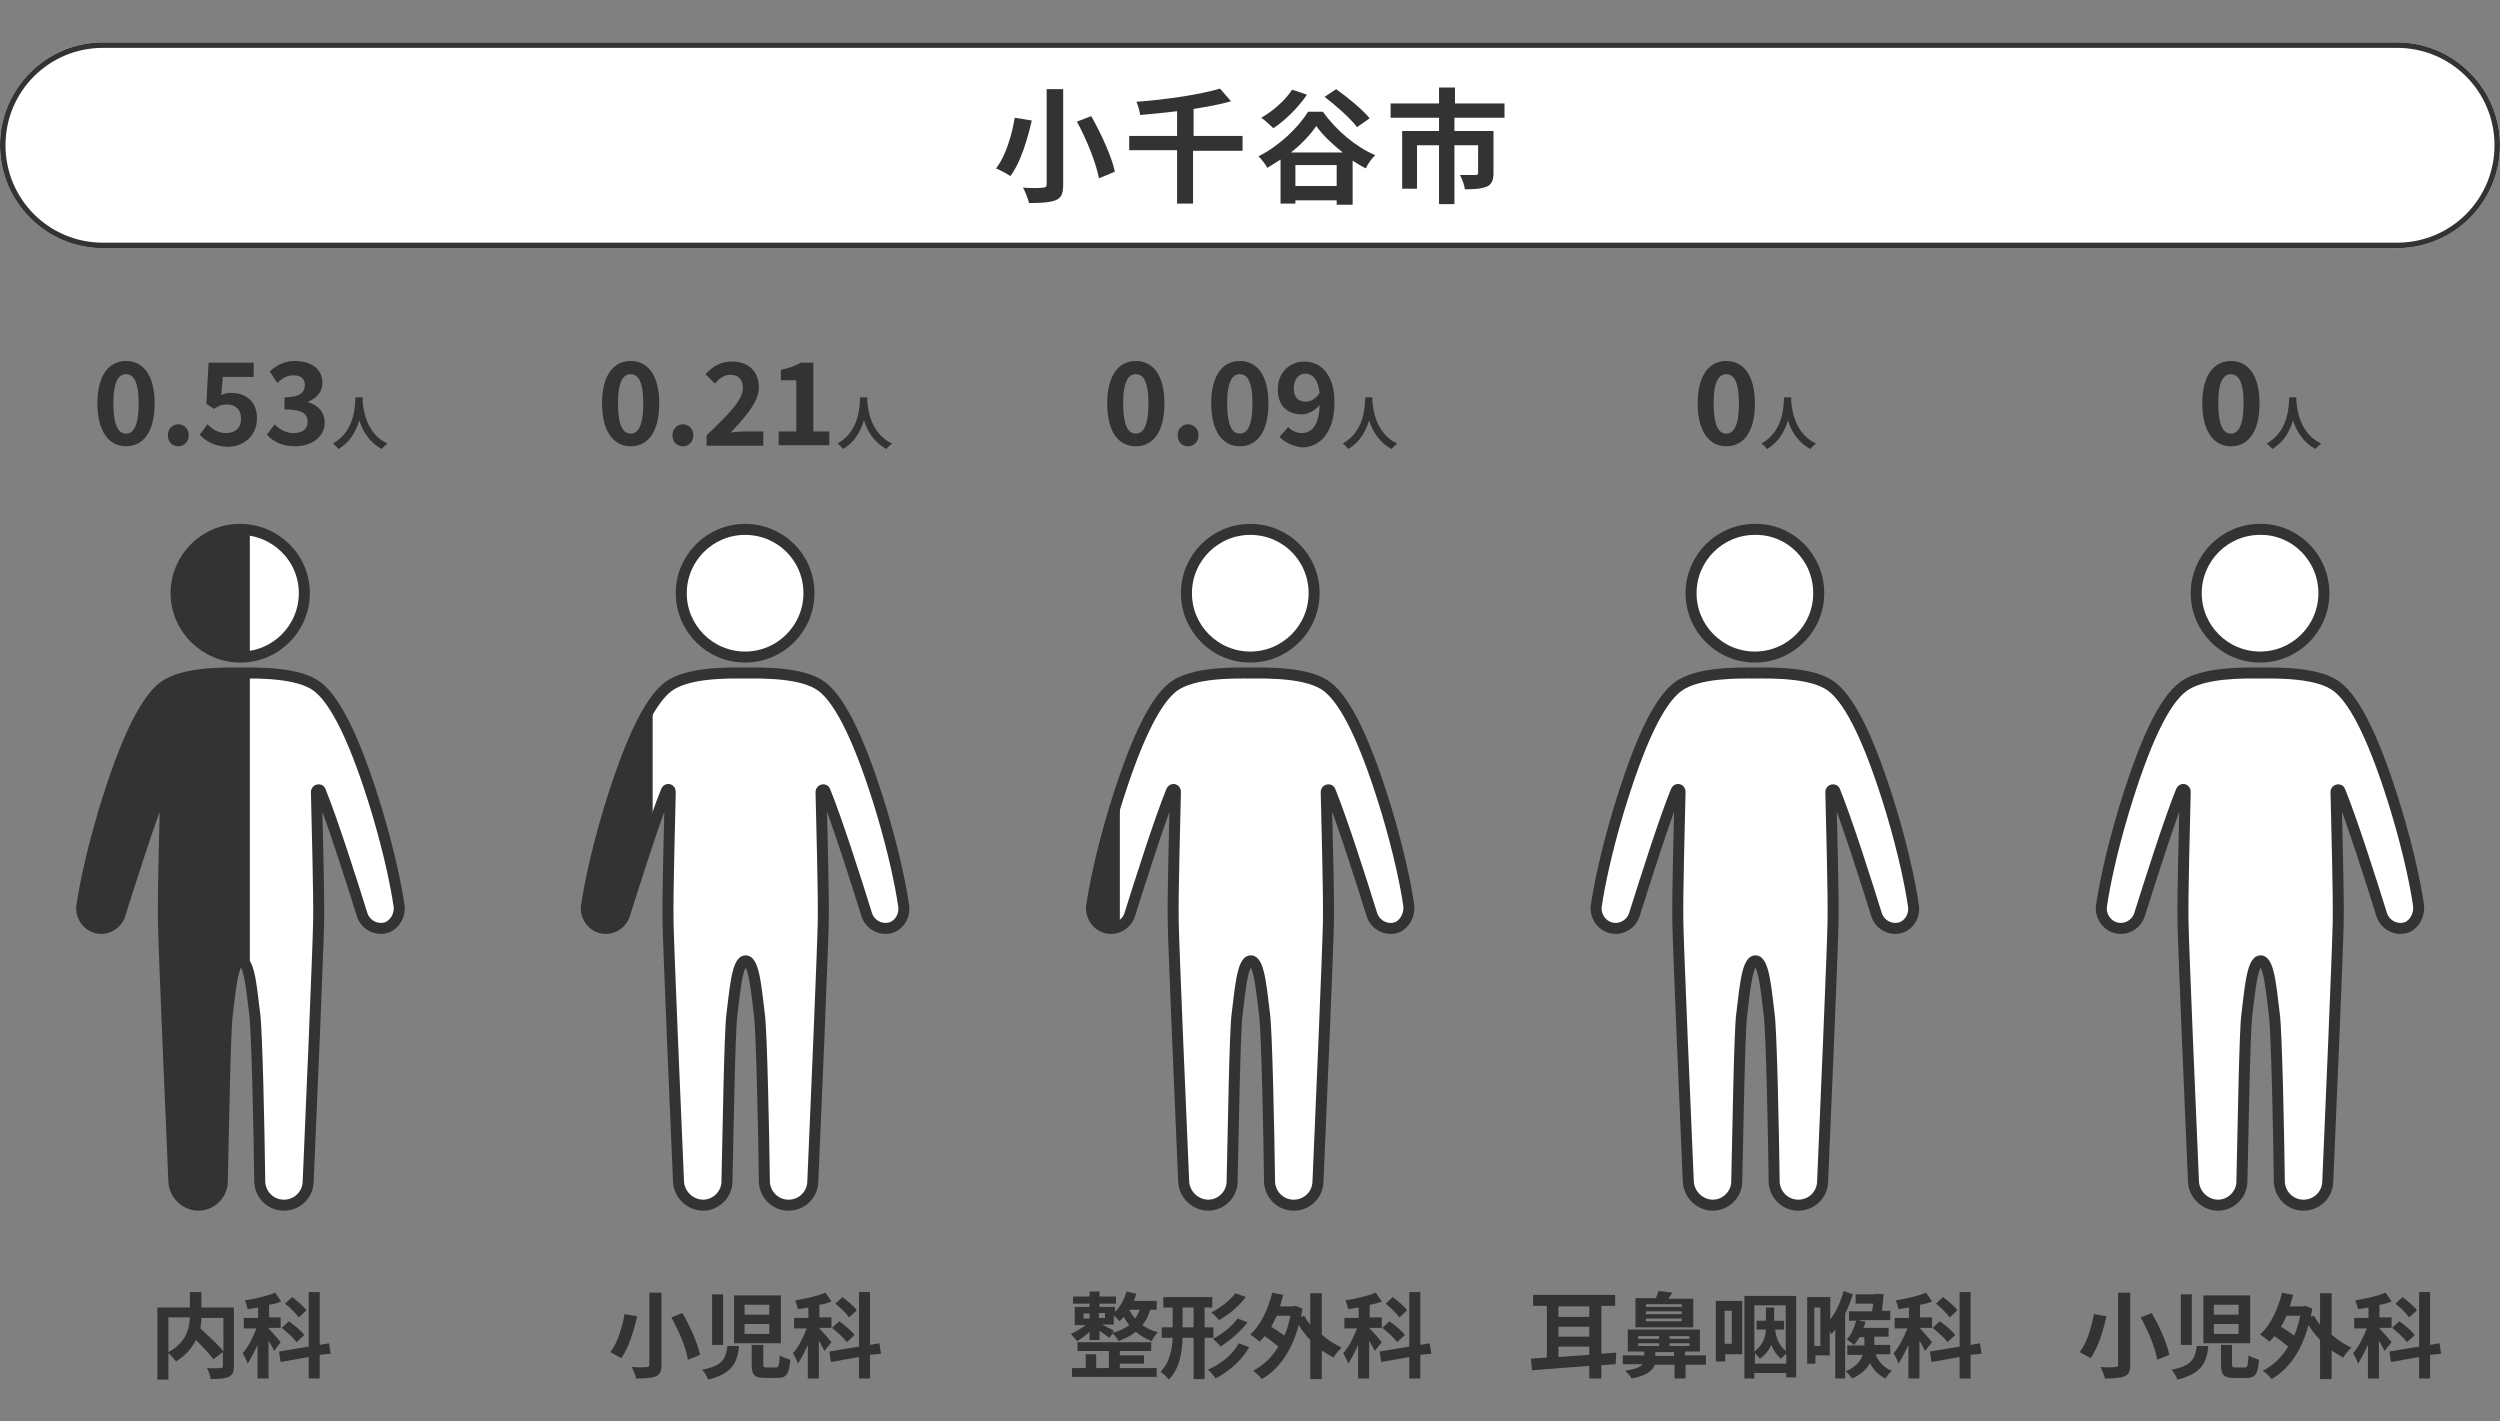 <?xml version="1.0" encoding="utf-8"?>
<!-- Generator: Adobe Illustrator 26.3.1, SVG Export Plug-In . SVG Version: 6.00 Build 0)  -->
<svg version="1.1" id="レイヤー_1" xmlns="http://www.w3.org/2000/svg" xmlns:xlink="http://www.w3.org/1999/xlink" x="0px"
	 y="0px" viewBox="0 0 454.3 258.3" style="enable-background:new 0 0 454.3 258.3;" xml:space="preserve">
<rect x="0" y="0" width="454.3" height="258.3" fill="#808080" stroke="none"/>
<style type="text/css">
	.st0{fill:#FFFFFF;}
	.st1{fill:#333333;}
	.st2{fill:none;stroke:#333333;stroke-width:2;}
	.st3{clip-path:url(#SVGID_00000052807556676102271840000001029059870673573304_);fill:#333333;}
	.st4{clip-path:url(#SVGID_00000111185371220425521680000003122324370269880496_);fill:#333333;}
	.st5{clip-path:url(#SVGID_00000178188161477541996790000010911177444461250699_);fill:#333333;}
</style>
<g>
	<path class="st0" d="M18.7,7.7h416.9c10.3,0,18.7,8.4,18.7,18.7v0c0,10.3-8.4,18.7-18.7,18.7H18.7C8.4,45.1,0,36.7,0,26.4v0
		C0,16.1,8.4,7.7,18.7,7.7z"/>
	<path class="st1" d="M435.6,8.7c9.8,0,17.7,7.9,17.7,17.7s-7.9,17.7-17.7,17.7H18.7C8.9,44.1,1,36.2,1,26.4S8.9,8.7,18.7,8.7H435.6
		 M435.6,7.7H18.7C8.4,7.7,0,16.1,0,26.4v0c0,10.3,8.4,18.7,18.7,18.7h416.9c10.3,0,18.7-8.4,18.7-18.7v0
		C454.3,16.1,445.9,7.7,435.6,7.7L435.6,7.7z"/>
</g>
<g>
	<path class="st0" d="M55.3,107.8c0,6.4-5.2,11.6-11.6,11.6S32,114.2,32,107.8c0-6.4,5.2-11.6,11.6-11.6S55.3,101.3,55.3,107.8z
		 M72.5,164.5c-0.5-3.4-1.7-9.4-4-17.1c-3.7-12.2-7.3-19.9-10.8-22.6c-3.5-2.7-11.1-2.5-14-2.5c-2.8,0-10.4-0.2-14,2.5
		c-3.5,2.7-7.1,10.4-10.8,22.6c-2.3,7.7-3.5,13.7-4,17.1c-0.3,1.7,0.7,3.4,2.3,4c1.9,0.7,4-0.4,4.6-2.3c1.8-5.7,5.4-17.1,7.6-22.5
		c0.2-0.4,0.7-0.3,0.7,0.2c-0.1,5-0.5,18.5-0.4,23.7c0.1,5.2,1.4,35.7,1.9,47.1c0.1,2.3,2,4.2,4.3,4.3c2.4,0.1,4.5-1.9,4.5-4.3
		c0.2-8.6,0.5-27.4,0.9-30.3c0.5-3.8,0.9-9.8,2.5-9.8c1.6,0,2,6,2.5,9.8c0.4,2.9,0.8,21.5,0.9,30.2c0,2.3,1.8,4.3,4.2,4.4
		c2.5,0.1,4.5-1.8,4.6-4.2c0.5-11.3,1.8-42,1.9-47.2c0.1-5.2-0.3-18.7-0.4-23.7c0-0.4,0.6-0.5,0.7-0.2c2.2,5.4,5.8,16.7,7.6,22.5
		c0.6,1.9,2.7,3,4.6,2.3C71.8,167.9,72.8,166.2,72.5,164.5z"/>
	<path class="st2" d="M55.3,107.8c0,6.4-5.2,11.6-11.6,11.6S32,114.2,32,107.8c0-6.4,5.2-11.6,11.6-11.6S55.3,101.3,55.3,107.8z
		 M72.5,164.5c-0.5-3.4-1.7-9.4-4-17.1c-3.7-12.2-7.3-19.9-10.8-22.6c-3.5-2.7-11.1-2.5-14-2.5c-2.8,0-10.4-0.2-14,2.5
		c-3.5,2.7-7.1,10.4-10.8,22.6c-2.3,7.7-3.5,13.7-4,17.1c-0.3,1.7,0.7,3.4,2.3,4c1.9,0.7,4-0.4,4.6-2.3c1.8-5.7,5.4-17.1,7.6-22.5
		c0.2-0.4,0.7-0.3,0.7,0.2c-0.1,5-0.5,18.5-0.4,23.7c0.1,5.2,1.4,35.7,1.9,47.1c0.1,2.3,2,4.2,4.3,4.3c2.4,0.1,4.5-1.9,4.5-4.3
		c0.2-8.6,0.5-27.4,0.9-30.3c0.5-3.8,0.9-9.8,2.5-9.8c1.6,0,2,6,2.5,9.8c0.4,2.9,0.8,21.5,0.9,30.2c0,2.3,1.8,4.3,4.2,4.4
		c2.5,0.1,4.5-1.8,4.6-4.2c0.5-11.3,1.8-42,1.9-47.2c0.1-5.2-0.3-18.7-0.4-23.7c0-0.4,0.6-0.5,0.7-0.2c2.2,5.4,5.8,16.7,7.6,22.5
		c0.6,1.9,2.7,3,4.6,2.3C71.8,167.9,72.8,166.2,72.5,164.5z"/>
</g>
<g>
	<defs>
		<rect id="SVGID_1_" x="14.8" y="96.1" width="30.6" height="122.9"/>
	</defs>
	<clipPath id="SVGID_00000005983911658691481730000016176746855587321508_">
		<use xlink:href="#SVGID_1_"  style="overflow:visible;"/>
	</clipPath>
	<path style="clip-path:url(#SVGID_00000005983911658691481730000016176746855587321508_);fill:#333333;" d="M55.3,107.8
		c0,6.4-5.2,11.6-11.6,11.6S32,114.2,32,107.8c0-6.4,5.2-11.6,11.6-11.6S55.3,101.3,55.3,107.8z M72.5,164.5
		c-0.5-3.4-1.7-9.4-4-17.1c-3.7-12.2-7.3-19.9-10.8-22.6c-3.5-2.7-11.1-2.5-14-2.5c-2.8,0-10.4-0.2-14,2.5
		c-3.5,2.7-7.1,10.4-10.8,22.6c-2.3,7.7-3.5,13.7-4,17.1c-0.3,1.7,0.7,3.4,2.3,4c1.9,0.7,4-0.4,4.6-2.3c1.8-5.7,5.4-17.1,7.6-22.5
		c0.2-0.4,0.7-0.3,0.7,0.2c-0.1,5-0.5,18.5-0.4,23.7c0.1,5.2,1.4,35.7,1.9,47.1c0.1,2.3,2,4.2,4.3,4.3c2.4,0.1,4.5-1.9,4.5-4.3
		c0.2-8.6,0.5-27.4,0.9-30.3c0.5-3.8,0.9-9.8,2.5-9.8c1.6,0,2,6,2.5,9.8c0.4,2.9,0.8,21.5,0.9,30.2c0,2.3,1.8,4.3,4.2,4.4
		c2.5,0.1,4.5-1.8,4.6-4.2c0.5-11.3,1.8-42,1.9-47.2c0.1-5.2-0.3-18.7-0.4-23.7c0-0.4,0.6-0.5,0.7-0.2c2.2,5.4,5.8,16.7,7.6,22.5
		c0.6,1.9,2.7,3,4.6,2.3C71.8,167.9,72.8,166.2,72.5,164.5z"/>
</g>
<g>
	<path class="st0" d="M147,107.8c0,6.4-5.2,11.6-11.6,11.6s-11.6-5.2-11.6-11.6c0-6.4,5.2-11.6,11.6-11.6S147,101.3,147,107.8z
		 M164.2,164.5c-0.5-3.4-1.7-9.4-4-17.1c-3.7-12.2-7.3-19.9-10.8-22.6c-3.5-2.7-11.1-2.5-14-2.5s-10.4-0.2-14,2.5
		c-3.5,2.7-7.1,10.4-10.8,22.6c-2.3,7.7-3.5,13.7-4,17.1c-0.3,1.7,0.7,3.4,2.3,4c1.9,0.7,4-0.4,4.6-2.3c1.8-5.7,5.4-17.1,7.6-22.5
		c0.2-0.4,0.7-0.3,0.7,0.2c-0.1,5-0.5,18.5-0.4,23.7c0.1,5.2,1.4,35.7,1.9,47.1c0.1,2.3,2,4.2,4.3,4.3c2.4,0.1,4.5-1.9,4.5-4.3
		c0.2-8.6,0.5-27.4,0.9-30.3c0.5-3.8,0.9-9.8,2.5-9.8s2,6,2.5,9.8c0.4,2.9,0.8,21.5,0.9,30.2c0,2.3,1.8,4.3,4.2,4.4
		c2.5,0.1,4.5-1.8,4.6-4.2c0.5-11.3,1.8-42,1.9-47.2c0.1-5.2-0.3-18.7-0.4-23.7c0-0.4,0.6-0.5,0.7-0.2c2.2,5.4,5.8,16.7,7.6,22.5
		c0.6,1.9,2.7,3,4.6,2.3C163.6,167.9,164.5,166.2,164.2,164.5z"/>
	<path class="st2" d="M147,107.8c0,6.4-5.2,11.6-11.6,11.6s-11.6-5.2-11.6-11.6c0-6.4,5.2-11.6,11.6-11.6S147,101.3,147,107.8z
		 M164.2,164.5c-0.5-3.4-1.7-9.4-4-17.1c-3.7-12.2-7.3-19.9-10.8-22.6c-3.5-2.7-11.1-2.5-14-2.5s-10.4-0.2-14,2.5
		c-3.5,2.7-7.1,10.4-10.8,22.6c-2.3,7.7-3.5,13.7-4,17.1c-0.3,1.7,0.7,3.4,2.3,4c1.9,0.7,4-0.4,4.6-2.3c1.8-5.7,5.4-17.1,7.6-22.5
		c0.2-0.4,0.7-0.3,0.7,0.2c-0.1,5-0.5,18.5-0.4,23.7c0.1,5.2,1.4,35.7,1.9,47.1c0.1,2.3,2,4.2,4.3,4.3c2.4,0.1,4.5-1.9,4.5-4.3
		c0.2-8.6,0.5-27.4,0.9-30.3c0.5-3.8,0.9-9.8,2.5-9.8s2,6,2.5,9.8c0.4,2.9,0.8,21.5,0.9,30.2c0,2.3,1.8,4.3,4.2,4.4
		c2.5,0.1,4.5-1.8,4.6-4.2c0.5-11.3,1.8-42,1.9-47.2c0.1-5.2-0.3-18.7-0.4-23.7c0-0.4,0.6-0.5,0.7-0.2c2.2,5.4,5.8,16.7,7.6,22.5
		c0.6,1.9,2.7,3,4.6,2.3C163.6,167.9,164.5,166.2,164.2,164.5z"/>
</g>
<g>
	<defs>
		<rect id="SVGID_00000008139876326451203090000004921626974742783145_" x="106.5" y="96.1" width="12.1" height="122.9"/>
	</defs>
	<clipPath id="SVGID_00000005261658246393846400000001734128599260595892_">
		<use xlink:href="#SVGID_00000008139876326451203090000004921626974742783145_"  style="overflow:visible;"/>
	</clipPath>
	<path style="clip-path:url(#SVGID_00000005261658246393846400000001734128599260595892_);fill:#333333;" d="M147,107.8
		c0,6.4-5.2,11.6-11.6,11.6s-11.6-5.2-11.6-11.6c0-6.4,5.2-11.6,11.6-11.6S147,101.3,147,107.8z M164.2,164.5
		c-0.5-3.4-1.7-9.4-4-17.1c-3.7-12.2-7.3-19.9-10.8-22.6c-3.5-2.7-11.1-2.5-14-2.5s-10.4-0.2-14,2.5c-3.5,2.7-7.1,10.4-10.8,22.6
		c-2.3,7.7-3.5,13.7-4,17.1c-0.3,1.7,0.7,3.4,2.3,4c1.9,0.7,4-0.4,4.6-2.3c1.8-5.7,5.4-17.1,7.6-22.5c0.2-0.4,0.7-0.3,0.7,0.2
		c-0.1,5-0.5,18.5-0.4,23.7c0.1,5.2,1.4,35.7,1.9,47.1c0.1,2.3,2,4.2,4.3,4.3c2.4,0.1,4.5-1.9,4.5-4.3c0.2-8.6,0.5-27.4,0.9-30.3
		c0.5-3.8,0.9-9.8,2.5-9.8s2,6,2.5,9.8c0.4,2.9,0.8,21.5,0.9,30.2c0,2.3,1.8,4.3,4.2,4.4c2.5,0.1,4.5-1.8,4.6-4.2
		c0.5-11.3,1.8-42,1.9-47.2c0.1-5.2-0.3-18.7-0.4-23.7c0-0.4,0.6-0.5,0.7-0.2c2.2,5.4,5.8,16.7,7.6,22.5c0.6,1.9,2.7,3,4.6,2.3
		C163.6,167.9,164.5,166.2,164.2,164.5z"/>
</g>
<g>
	<path class="st0" d="M238.8,107.8c0,6.4-5.2,11.6-11.6,11.6s-11.6-5.2-11.6-11.6c0-6.4,5.2-11.6,11.6-11.6S238.8,101.3,238.8,107.8
		z M256,164.5c-0.5-3.4-1.7-9.4-4-17.1c-3.7-12.2-7.3-19.9-10.8-22.6c-3.5-2.7-11.1-2.5-14-2.5s-10.4-0.2-14,2.5
		c-3.5,2.7-7.1,10.4-10.8,22.6c-2.3,7.7-3.5,13.7-4,17.1c-0.3,1.7,0.7,3.4,2.3,4c1.9,0.7,4-0.4,4.6-2.3c1.8-5.7,5.4-17.1,7.6-22.5
		c0.2-0.4,0.7-0.3,0.7,0.2c-0.1,5-0.5,18.5-0.4,23.7c0.1,5.2,1.4,35.7,1.9,47.1c0.1,2.3,2,4.2,4.3,4.3c2.4,0.1,4.5-1.9,4.5-4.3
		c0.2-8.6,0.5-27.4,0.9-30.3c0.5-3.8,0.9-9.8,2.5-9.8s2,6,2.5,9.8c0.4,2.9,0.8,21.5,0.9,30.2c0,2.3,1.8,4.3,4.2,4.4
		c2.5,0.1,4.5-1.8,4.6-4.2c0.5-11.3,1.8-42,1.9-47.2c0.1-5.2-0.3-18.7-0.4-23.7c0-0.4,0.6-0.5,0.7-0.2c2.2,5.4,5.8,16.7,7.6,22.5
		c0.6,1.9,2.7,3,4.6,2.3C255.3,167.9,256.2,166.2,256,164.5z"/>
	<path class="st2" d="M238.8,107.8c0,6.4-5.2,11.6-11.6,11.6s-11.6-5.2-11.6-11.6c0-6.4,5.2-11.6,11.6-11.6S238.8,101.3,238.8,107.8
		z M256,164.5c-0.5-3.4-1.7-9.4-4-17.1c-3.7-12.2-7.3-19.9-10.8-22.6c-3.5-2.7-11.1-2.5-14-2.5s-10.4-0.2-14,2.5
		c-3.5,2.7-7.1,10.4-10.8,22.6c-2.3,7.7-3.5,13.7-4,17.1c-0.3,1.7,0.7,3.4,2.3,4c1.9,0.7,4-0.4,4.6-2.3c1.8-5.7,5.4-17.1,7.6-22.5
		c0.2-0.4,0.7-0.3,0.7,0.2c-0.1,5-0.5,18.5-0.4,23.7c0.1,5.2,1.4,35.7,1.9,47.1c0.1,2.3,2,4.2,4.3,4.3c2.4,0.1,4.5-1.9,4.5-4.3
		c0.2-8.6,0.5-27.4,0.9-30.3c0.5-3.8,0.9-9.8,2.5-9.8s2,6,2.5,9.8c0.4,2.9,0.8,21.5,0.9,30.2c0,2.3,1.8,4.3,4.2,4.4
		c2.5,0.1,4.5-1.8,4.6-4.2c0.5-11.3,1.8-42,1.9-47.2c0.1-5.2-0.3-18.7-0.4-23.7c0-0.4,0.6-0.5,0.7-0.2c2.2,5.4,5.8,16.7,7.6,22.5
		c0.6,1.9,2.7,3,4.6,2.3C255.3,167.9,256.2,166.2,256,164.5z"/>
</g>
<g>
	<defs>
		<rect id="SVGID_00000016074328283029226140000018236249813018022281_" x="198.3" y="96.1" width="5.2" height="122.9"/>
	</defs>
	<clipPath id="SVGID_00000047050783220498797920000015482225233542931585_">
		<use xlink:href="#SVGID_00000016074328283029226140000018236249813018022281_"  style="overflow:visible;"/>
	</clipPath>
	<path style="clip-path:url(#SVGID_00000047050783220498797920000015482225233542931585_);fill:#333333;" d="M238.8,107.8
		c0,6.4-5.2,11.6-11.6,11.6s-11.6-5.2-11.6-11.6c0-6.4,5.2-11.6,11.6-11.6S238.8,101.3,238.8,107.8z M256,164.5
		c-0.5-3.4-1.7-9.4-4-17.1c-3.7-12.2-7.3-19.9-10.8-22.6c-3.5-2.7-11.1-2.5-14-2.5s-10.4-0.2-14,2.5c-3.5,2.7-7.1,10.4-10.8,22.6
		c-2.3,7.7-3.5,13.7-4,17.1c-0.3,1.7,0.7,3.4,2.3,4c1.9,0.7,4-0.4,4.6-2.3c1.8-5.7,5.4-17.1,7.6-22.5c0.2-0.4,0.7-0.3,0.7,0.2
		c-0.1,5-0.5,18.5-0.4,23.7c0.1,5.2,1.4,35.7,1.9,47.1c0.1,2.3,2,4.2,4.3,4.3c2.4,0.1,4.5-1.9,4.5-4.3c0.2-8.6,0.5-27.4,0.9-30.3
		c0.5-3.8,0.9-9.8,2.5-9.8s2,6,2.5,9.8c0.4,2.9,0.8,21.5,0.9,30.2c0,2.3,1.8,4.3,4.2,4.4c2.5,0.1,4.5-1.8,4.6-4.2
		c0.5-11.3,1.8-42,1.9-47.2c0.1-5.2-0.3-18.7-0.4-23.7c0-0.4,0.6-0.5,0.7-0.2c2.2,5.4,5.8,16.7,7.6,22.5c0.6,1.9,2.7,3,4.6,2.3
		C255.3,167.9,256.2,166.2,256,164.5z"/>
</g>
<g>
	<path class="st0" d="M330.5,107.8c0,6.4-5.2,11.6-11.6,11.6c-6.4,0-11.6-5.2-11.6-11.6c0-6.4,5.2-11.6,11.6-11.6
		C325.3,96.1,330.5,101.3,330.5,107.8z M347.7,164.5c-0.5-3.4-1.7-9.4-4-17.1c-3.7-12.2-7.3-19.9-10.8-22.6s-11.1-2.5-14-2.5
		c-2.8,0-10.4-0.2-14,2.5s-7.1,10.4-10.8,22.6c-2.3,7.7-3.5,13.7-4,17.1c-0.3,1.7,0.7,3.4,2.3,4c1.9,0.7,4-0.4,4.6-2.3
		c1.8-5.7,5.4-17.1,7.6-22.5c0.2-0.4,0.7-0.3,0.7,0.2c-0.1,5-0.5,18.5-0.4,23.7c0.1,5.2,1.4,35.7,1.9,47.1c0.1,2.3,2,4.2,4.3,4.3
		c2.4,0.1,4.5-1.9,4.5-4.3c0.2-8.6,0.5-27.4,0.9-30.3c0.5-3.8,0.9-9.8,2.5-9.8c1.6,0,2,6,2.5,9.8c0.4,2.9,0.8,21.5,0.9,30.2
		c0,2.3,1.8,4.3,4.2,4.4c2.5,0.1,4.5-1.8,4.6-4.2c0.5-11.3,1.8-42,1.9-47.2c0.1-5.2-0.3-18.7-0.4-23.7c0-0.4,0.6-0.5,0.7-0.2
		c2.2,5.4,5.8,16.7,7.6,22.5c0.6,1.9,2.7,3,4.6,2.3C347.1,167.9,348,166.2,347.7,164.5z"/>
	<path class="st2" d="M330.5,107.8c0,6.4-5.2,11.6-11.6,11.6c-6.4,0-11.6-5.2-11.6-11.6c0-6.4,5.2-11.6,11.6-11.6
		C325.3,96.1,330.5,101.3,330.5,107.8z M347.7,164.5c-0.5-3.4-1.7-9.4-4-17.1c-3.7-12.2-7.3-19.9-10.8-22.6s-11.1-2.5-14-2.5
		c-2.8,0-10.4-0.2-14,2.5s-7.1,10.4-10.8,22.6c-2.3,7.7-3.5,13.7-4,17.1c-0.3,1.7,0.7,3.4,2.3,4c1.9,0.7,4-0.4,4.6-2.3
		c1.8-5.7,5.4-17.1,7.6-22.5c0.2-0.4,0.7-0.3,0.7,0.2c-0.1,5-0.5,18.5-0.4,23.7c0.1,5.2,1.4,35.7,1.9,47.1c0.1,2.3,2,4.2,4.3,4.3
		c2.4,0.1,4.5-1.9,4.5-4.3c0.2-8.6,0.5-27.4,0.9-30.3c0.5-3.8,0.9-9.8,2.5-9.8c1.6,0,2,6,2.5,9.8c0.4,2.9,0.8,21.5,0.9,30.2
		c0,2.3,1.8,4.3,4.2,4.4c2.5,0.1,4.5-1.8,4.6-4.2c0.5-11.3,1.8-42,1.9-47.2c0.1-5.2-0.3-18.7-0.4-23.7c0-0.4,0.6-0.5,0.7-0.2
		c2.2,5.4,5.8,16.7,7.6,22.5c0.6,1.9,2.7,3,4.6,2.3C347.1,167.9,348,166.2,347.7,164.5z"/>
</g>
<g>
	<path class="st0" d="M422.3,107.8c0,6.4-5.2,11.6-11.6,11.6c-6.4,0-11.6-5.2-11.6-11.6c0-6.4,5.2-11.6,11.6-11.6
		C417,96.1,422.3,101.3,422.3,107.8z M439.5,164.5c-0.5-3.4-1.7-9.4-4-17.1c-3.7-12.2-7.3-19.9-10.8-22.6s-11.1-2.5-14-2.5
		c-2.8,0-10.4-0.2-14,2.5s-7.1,10.4-10.8,22.6c-2.3,7.7-3.5,13.7-4,17.1c-0.3,1.7,0.7,3.4,2.3,4c1.9,0.7,4-0.4,4.6-2.3
		c1.8-5.7,5.4-17.1,7.6-22.5c0.2-0.4,0.7-0.3,0.7,0.2c-0.1,5-0.5,18.5-0.4,23.7c0.1,5.2,1.4,35.7,1.9,47.1c0.1,2.3,2,4.2,4.3,4.3
		c2.4,0.1,4.5-1.9,4.5-4.3c0.2-8.6,0.5-27.4,0.9-30.3c0.5-3.8,0.9-9.8,2.5-9.8c1.6,0,2,6,2.5,9.8c0.4,2.9,0.8,21.5,0.9,30.2
		c0,2.3,1.8,4.3,4.2,4.4c2.5,0.1,4.5-1.8,4.6-4.2c0.5-11.3,1.8-42,1.9-47.2c0.1-5.2-0.3-18.7-0.4-23.7c0-0.4,0.6-0.5,0.7-0.2
		c2.2,5.4,5.8,16.7,7.6,22.5c0.6,1.9,2.7,3,4.6,2.3C438.8,167.9,439.7,166.2,439.5,164.5z"/>
	<path class="st2" d="M422.3,107.8c0,6.4-5.2,11.6-11.6,11.6c-6.4,0-11.6-5.2-11.6-11.6c0-6.4,5.2-11.6,11.6-11.6
		C417,96.1,422.3,101.3,422.3,107.8z M439.5,164.5c-0.5-3.4-1.7-9.4-4-17.1c-3.7-12.2-7.3-19.9-10.8-22.6s-11.1-2.5-14-2.5
		c-2.8,0-10.4-0.2-14,2.5s-7.1,10.4-10.8,22.6c-2.3,7.7-3.5,13.7-4,17.1c-0.3,1.7,0.7,3.4,2.3,4c1.9,0.7,4-0.4,4.6-2.3
		c1.8-5.7,5.4-17.1,7.6-22.5c0.2-0.4,0.7-0.3,0.7,0.2c-0.1,5-0.5,18.5-0.4,23.7c0.1,5.2,1.4,35.7,1.9,47.1c0.1,2.3,2,4.2,4.3,4.3
		c2.4,0.1,4.5-1.9,4.5-4.3c0.2-8.6,0.5-27.4,0.9-30.3c0.5-3.8,0.9-9.8,2.5-9.8c1.6,0,2,6,2.5,9.8c0.4,2.9,0.8,21.5,0.9,30.2
		c0,2.3,1.8,4.3,4.2,4.4c2.5,0.1,4.5-1.8,4.6-4.2c0.5-11.3,1.8-42,1.9-47.2c0.1-5.2-0.3-18.7-0.4-23.7c0-0.4,0.6-0.5,0.7-0.2
		c2.2,5.4,5.8,16.7,7.6,22.5c0.6,1.9,2.7,3,4.6,2.3C438.8,167.9,439.7,166.2,439.5,164.5z"/>
</g>
<g>
	<g>
		<path class="st1" d="M187.5,21.9c-0.8,3.4-2,7.6-3.9,10.1c-0.7-0.5-1.9-1.1-2.6-1.4c1.8-2.3,2.9-6.2,3.4-9.2L187.5,21.9z
			 M193.2,16.2v17.4c0,1.7-0.4,2.4-1.4,2.8c-1.1,0.4-2.6,0.5-4.8,0.5c-0.2-0.8-0.7-2.1-1.1-2.8c1.5,0.1,3.1,0.1,3.6,0
			c0.5,0,0.7-0.2,0.7-0.6V16.2H193.2z M198.3,21.1c1.8,3.2,3.7,7.3,4.3,10.1l-2.9,1.2c-0.5-2.7-2.2-7-4-10.3L198.3,21.1z"/>
		<path class="st1" d="M225.7,27.4h-8.9V37h-2.9v-9.7h-8.7v-2.6h8.7v-4.5c-2.3,0.3-4.6,0.5-6.7,0.7c-0.1-0.7-0.4-1.8-0.7-2.4
			c5.4-0.4,11.5-1.3,15.2-2.4l2,2.3c-2,0.6-4.4,1-6.8,1.4v4.9h8.9V27.4z"/>
		<path class="st1" d="M240.4,20.3c2.4,3.4,6,6.4,9.5,7.9c-0.7,0.7-1.3,1.5-1.7,2.4c-0.8-0.4-1.6-0.9-2.4-1.4v8h-2.9v-0.8h-7.5V37
			h-2.7v-8c-0.8,0.5-1.6,1-2.4,1.5c-0.3-0.6-1.1-1.6-1.6-2.1c3.8-1.9,7.3-5.3,9-8.1H240.4z M237.5,17.2c-1.6,2.4-4,4.7-6.1,6.1
			c-0.5-0.5-1.6-1.5-2.2-1.9c2.1-1.2,4.4-3.2,5.6-5.1L237.5,17.2z M244,27.7c-1.9-1.5-3.7-3.2-4.8-4.8c-1.1,1.6-2.7,3.3-4.6,4.8H244
			z M242.9,33.9V30h-7.5v3.8H242.9z M246.6,23.1c-1.2-1.6-3.8-3.9-5.9-5.5l2.1-1.4c2.1,1.5,4.8,3.7,6.1,5.3L246.6,23.1z"/>
		<path class="st1" d="M264.3,21.4v2.4h7.1v7.6c0,1.3-0.3,2.1-1.2,2.5c-1,0.4-2.2,0.5-4,0.5c-0.1-0.8-0.5-1.9-0.9-2.6
			c1.1,0,2.5,0,2.8,0c0.4,0,0.5-0.1,0.5-0.4v-5h-4.3v10.7h-2.8V26.4h-4v7.9h-2.7V23.8h6.7v-2.4h-8.8v-2.6h8.8v-2.9h2.9v2.9h9v2.6
			H264.3z"/>
	</g>
</g>
<g>
	<g>
		<path class="st1" d="M42.5,248.2c0,1.1-0.2,1.6-0.9,2c-0.7,0.3-1.8,0.4-3.3,0.4c-0.1-0.6-0.4-1.5-0.7-2c1,0.1,2.1,0,2.5,0
			c0.3,0,0.4-0.1,0.4-0.4v-2.5l-1.7,1.3c-0.7-0.9-2-2.3-3.2-3.5c-0.7,1.4-1.8,2.8-3.6,3.9c-0.3-0.4-0.9-1.1-1.4-1.5v4.8h-2v-13.1
			h5.9v-2.8h2.1v2.8h5.9V248.2z M30.6,245.7c3.2-1.7,3.8-4.2,3.9-6.3h-3.9V245.7z M36.6,239.5c0,0.6-0.1,1.3-0.2,1.9
			c1.4,1.3,3.3,3,4.2,4.2v-6.1H36.6z"/>
		<path class="st1" d="M49.8,245.5c-0.2-0.5-0.6-1.2-1-1.9v6.9h-2v-6.1c-0.6,1.3-1.2,2.5-1.8,3.4c-0.2-0.6-0.6-1.4-0.9-1.9
			c1-1.1,1.9-2.9,2.5-4.5h-2.3v-1.9h2.6v-1.9c-0.7,0.1-1.3,0.2-1.9,0.3c-0.1-0.5-0.3-1.1-0.5-1.6c1.9-0.3,4.1-0.8,5.5-1.4l1.1,1.6
			c-0.7,0.3-1.4,0.5-2.2,0.6v2.3H51v1.9h-2.2v0.1c0.5,0.5,1.9,2.1,2.2,2.5L49.8,245.5z M58.1,246.2v4.3h-2v-3.9l-5.1,0.9l-0.3-1.9
			l5.4-0.9v-9.9h2v9.6l1.7-0.3l0.3,1.9L58.1,246.2z M53.9,243.9c-0.5-0.7-1.7-1.8-2.7-2.6l1.3-1.2c1,0.7,2.2,1.7,2.8,2.5L53.9,243.9
			z M54.3,239.4c-0.5-0.7-1.6-1.8-2.5-2.5l1.3-1.2c0.9,0.7,2.1,1.7,2.6,2.4L54.3,239.4z"/>
	</g>
</g>
<g>
	<g>
		<path class="st1" d="M115.8,239.2c-0.6,2.5-1.5,5.7-2.9,7.6c-0.5-0.3-1.4-0.8-2-1.1c1.4-1.7,2.2-4.7,2.6-6.9L115.8,239.2z
			 M120.2,234.9V248c0,1.2-0.3,1.8-1,2.1c-0.8,0.3-2,0.4-3.6,0.4c-0.1-0.6-0.5-1.5-0.8-2.1c1.1,0.1,2.4,0.1,2.7,0
			c0.4,0,0.5-0.1,0.5-0.4v-13.1H120.2z M124,238.6c1.4,2.4,2.8,5.5,3.2,7.6l-2.2,0.9c-0.3-2.1-1.6-5.2-3-7.7L124,238.6z"/>
		<path class="st1" d="M134.3,244.6c-0.3,3-1.2,5-5.6,6.1c-0.2-0.5-0.7-1.4-1.1-1.8c3.8-0.7,4.3-2.1,4.6-4.3H134.3z M131.4,235.2
			v9.2h-2v-9.2H131.4z M141.9,235.4v8.7h-8.5v-8.7H141.9z M135.3,238.9h4.5v-1.8h-4.5V238.9z M135.3,242.4h4.5v-1.8h-4.5V242.4z
			 M138.7,244.5v3.4c0,0.5,0.1,0.6,0.7,0.6h1.6c0.5,0,0.6-0.3,0.7-2.2c0.4,0.3,1.3,0.6,1.9,0.8c-0.2,2.7-0.7,3.3-2.4,3.3H139
			c-2,0-2.4-0.6-2.4-2.5v-3.5H138.7z"/>
		<path class="st1" d="M149.8,245.5c-0.2-0.5-0.6-1.2-1-1.9v6.9h-2v-6.1c-0.6,1.3-1.2,2.5-1.8,3.4c-0.2-0.6-0.6-1.4-0.9-1.9
			c1-1.1,1.9-2.9,2.5-4.5h-2.3v-1.9h2.6v-1.9c-0.7,0.1-1.3,0.2-1.9,0.3c-0.1-0.5-0.3-1.1-0.5-1.6c1.9-0.3,4.1-0.8,5.5-1.4l1.1,1.6
			c-0.7,0.3-1.4,0.5-2.2,0.6v2.3h2.2v1.9h-2.2v0.1c0.5,0.5,1.9,2.1,2.2,2.5L149.8,245.5z M158.1,246.2v4.3h-2v-3.9l-5.1,0.9
			l-0.3-1.9l5.4-0.9v-9.9h2v9.6l1.7-0.3l0.3,1.9L158.1,246.2z M153.9,243.9c-0.5-0.7-1.7-1.8-2.7-2.6l1.3-1.2c1,0.7,2.2,1.7,2.8,2.5
			L153.9,243.9z M154.3,239.4c-0.5-0.7-1.6-1.8-2.5-2.5l1.3-1.2c0.9,0.7,2.1,1.7,2.6,2.4L154.3,239.4z"/>
	</g>
</g>
<g>
	<g>
		<path class="st1" d="M209,238c-0.3,1.1-0.8,2.1-1.4,2.8c0.8,0.6,1.7,1,2.8,1.3c-0.4,0.4-0.9,1.1-1.1,1.6c-1.1-0.4-2.1-1-2.9-1.7
			c-0.8,0.7-1.9,1.2-3.1,1.7c-0.2-0.4-0.8-1.1-1.1-1.4l-0.6,0.8c-0.4-0.3-1.2-0.8-1.8-1.3v1.7H198V242c-0.7,0.7-1.5,1.3-2.3,1.7
			c-0.3-0.4-0.8-1-1.1-1.3c0.9-0.4,1.9-1,2.7-1.6h-2v-3.3h2.7v-0.6h-3v-1.3h3v-0.9h1.8v0.9h3v1.3h-3v0.6h2.8v0.9
			c1-0.9,1.7-2.3,2.1-3.7l1.8,0.4c-0.1,0.4-0.3,0.9-0.5,1.3h4.2v1.6H209z M203.4,248.6h6.8v1.6h-15.4v-1.6h2.5v-2.5h1.9v2.5h2.3
			v-3.1h-5.7v-1.6h13.4v1.6h-5.7v0.8h4.4v1.5h-4.4V248.6z M196.9,239.6h1.1v-0.9h-1.1V239.6z M199.7,238.6v0.9h1.1v-0.9H199.7z
			 M202.2,242.2c1.2-0.3,2.2-0.8,3-1.4c-0.4-0.5-0.7-1-1-1.5c-0.3,0.3-0.5,0.6-0.8,0.8c-0.2-0.3-0.6-0.7-1-1.1v1.7h-2.1
			c0.7,0.4,1.8,0.9,2.1,1.1L202.2,242.2z M205.2,238c0.3,0.6,0.6,1.1,1.1,1.6c0.3-0.5,0.6-1,0.8-1.6H205.2z"/>
		<path class="st1" d="M218.9,243.1v7.5h-2v-7.5h-2c-0.1,2.8-0.5,5.5-2.5,7.6c-0.3-0.4-1-1.1-1.5-1.4c1.6-1.7,2.1-3.9,2.2-6.2h-2
			v-1.9h2v-3.6h-1.7v-1.9h8.9v1.9h-1.4v3.6h1.6v1.9H218.9z M216.9,241.2v-3.6h-2v3.6H216.9z M227,244.8c-1.4,2.5-3.7,4.4-6.1,5.7
			c-0.3-0.5-0.9-1.2-1.4-1.6c2.3-1,4.5-2.7,5.6-4.8L227,244.8z M226.4,235.7c-1.3,1.7-3.1,3.2-4.9,4.2c-0.3-0.4-0.9-1.1-1.4-1.4
			c1.6-0.8,3.4-2.2,4.4-3.5L226.4,235.7z M226.7,240.3c-1.3,1.7-3.2,3.3-4.9,4.4c-0.3-0.4-0.9-1-1.4-1.4c1.6-0.8,3.5-2.3,4.5-3.7
			L226.7,240.3z"/>
		<path class="st1" d="M240.3,242.6c1.1,1,2.3,1.7,3.5,2.3c-0.5,0.4-1.1,1.2-1.5,1.8c-0.7-0.4-1.4-0.8-2.1-1.3v5.2h-2.1v-7.1
			c-0.8-0.8-1.5-1.8-2.1-2.7c-1.3,4.8-3.6,8-6.7,9.8c-0.3-0.4-1.1-1.2-1.6-1.5c1.9-1,3.4-2.4,4.6-4.4c-0.7-0.6-1.6-1.3-2.5-1.9
			c-0.3,0.4-0.6,0.7-0.9,1c-0.4-0.3-1.2-1-1.7-1.3c1.9-1.7,3.2-4.5,4-7.6l2,0.4c-0.2,0.7-0.4,1.4-0.6,2.1h2.4l0.4-0.1l1.3,0.5
			c-0.1,0.5-0.2,1-0.3,1.5l0.6-0.2c0.3,0.5,0.6,1.1,1.1,1.6v-5.7h2.1V242.6z M232,239.1c-0.3,0.7-0.6,1.3-1,2
			c0.8,0.5,1.7,1.1,2.4,1.6c0.5-1.1,0.8-2.3,1.1-3.6H232z"/>
		<path class="st1" d="M249.8,245.5c-0.2-0.5-0.6-1.2-1-1.9v6.9h-2v-6.1c-0.6,1.3-1.2,2.5-1.8,3.4c-0.2-0.6-0.6-1.4-0.9-1.9
			c1-1.1,1.9-2.9,2.5-4.5h-2.3v-1.9h2.6v-1.9c-0.7,0.1-1.3,0.2-1.9,0.3c-0.1-0.5-0.3-1.1-0.5-1.6c1.9-0.3,4.1-0.8,5.5-1.4l1.1,1.6
			c-0.7,0.3-1.4,0.5-2.2,0.6v2.3h2.2v1.9h-2.2v0.1c0.5,0.5,1.9,2.1,2.2,2.5L249.8,245.5z M258.1,246.2v4.3h-2v-3.9l-5.1,0.9
			l-0.3-1.9l5.4-0.9v-9.9h2v9.6l1.7-0.3l0.3,1.9L258.1,246.2z M253.9,243.9c-0.5-0.7-1.7-1.8-2.7-2.6l1.3-1.2c1,0.7,2.2,1.7,2.8,2.5
			L253.9,243.9z M254.3,239.4c-0.5-0.7-1.6-1.8-2.5-2.5l1.3-1.2c0.9,0.7,2.1,1.7,2.6,2.4L254.3,239.4z"/>
	</g>
</g>
<g>
	<g>
		<path class="st1" d="M293.6,247.9l-2.6,0.2v2.4h-2.2v-2.3c-3.9,0.3-7.7,0.6-10.4,0.8l-0.2-2.1c0.8-0.1,1.8-0.1,2.9-0.2v-9.4h-2.5
			v-2h14.9v2H291v8.7l2.7-0.2L293.6,247.9z M283.2,237.4v1.9h5.6v-1.9H283.2z M283.2,242.9h5.6v-1.8h-5.6V242.9z M283.2,246.6
			c1.8-0.1,3.7-0.3,5.6-0.4v-1.5h-5.6V246.6z"/>
		<path class="st1" d="M310.1,248h-3.8v2.5h-2V248h-3.6c-0.4,1.1-1.5,2-4.2,2.5c-0.2-0.4-0.8-1.1-1.2-1.4c1.9-0.3,2.8-0.7,3.2-1.2
			h-3.6v-1.6h3.9v-0.7h-3v-4h13.1v4h-2.7v0.7h3.8V248z M307.7,241.2h-10.5v-5.3h3.7c0.2-0.5,0.4-1,0.5-1.3l2.5,0.3
			c-0.2,0.4-0.5,0.7-0.7,1.1h4.5V241.2z M297.7,243.3h3.8v-0.5h-3.8V243.3z M297.7,244.6h3.8v-0.5h-3.8V244.6z M305.6,237h-6.5v0.5
			h6.5V237z M305.6,238.3h-6.5v0.5h6.5V238.3z M305.6,239.6h-6.5v0.5h6.5V239.6z M304.2,246.4v-0.7h-3.4v0.7H304.2z M307,242.8h-3.6
			v0.5h3.6V242.8z M307,244.1h-3.6v0.5h3.6V244.1z"/>
		<path class="st1" d="M316.5,246.1h-3v1.3h-1.7v-11h4.8V246.1z M313.4,238.2v6h1.3v-6H313.4z M326.4,235.5v14.8h-1.8v-0.8h-5.8v1
			h-1.8v-15H326.4z M318.8,237.3v8.3c1.5-1.1,2-2.5,2.1-4h-1.7v-1.6h1.7v-2.4h1.5v2.4h1.8v1.6h-1.6c0.1,1.2,0.5,2.7,1.9,3.9v-8.3
			H318.8z M324.6,247.8V246c-0.3,0.3-0.8,0.7-1,0.9c-0.8-0.7-1.4-1.6-1.7-2.5c-0.4,0.9-1.1,1.8-2.1,2.5c-0.2-0.3-0.6-0.7-0.9-1v1.9
			H324.6z"/>
		<path class="st1" d="M336.7,235.2c-0.4,1.2-0.8,2.4-1.4,3.5v11.8h-1.8v-8.9c-0.2,0.3-0.5,0.6-0.7,0.8c-0.1-0.1-0.2-0.3-0.3-0.5
			v4.4h-2.6v1.5h-1.5v-12.1h4.2v4.1c1.1-1.5,2-3.5,2.4-5.2L336.7,235.2z M330.8,237.6h-1.1v7h1.1V237.6z M340.9,246.3
			c0.6,1.3,1.5,2.3,2.9,2.8c-0.4,0.3-0.9,1-1.2,1.4c-1.2-0.6-2.2-1.6-2.8-2.8c-0.5,1-1.5,2-3.2,2.8c-0.3-0.4-0.8-1-1.2-1.3
			c1.9-0.8,2.7-1.9,3.1-3h-2.8v-1.7h3.1v0v-1.5h-0.9c-0.3,0.5-0.6,1-1,1.4c-0.3-0.3-0.9-0.7-1.3-1c0.9-0.9,1.4-2.3,1.7-3.4h-1.3
			v-1.7h4.2c0.1-0.5,0.1-0.9,0.2-1.4h-3.2v-1.7h3.5l0.3-0.1l1.3,0.1c-0.1,1-0.2,2.1-0.3,3h1.5v1.7h-5.8l1.3,0.3
			c-0.1,0.4-0.2,0.7-0.4,1.1h4.6v1.6h-2.6v1.5h2.9v1.7H340.9z"/>
		<path class="st1" d="M349.8,245.5c-0.2-0.5-0.6-1.2-1-1.9v6.9h-2v-6.1c-0.6,1.3-1.2,2.5-1.8,3.4c-0.2-0.6-0.6-1.4-0.9-1.9
			c1-1.1,1.9-2.9,2.5-4.5h-2.3v-1.9h2.6v-1.9c-0.7,0.1-1.3,0.2-1.9,0.3c-0.1-0.5-0.3-1.1-0.5-1.6c1.9-0.3,4.1-0.8,5.5-1.4l1.1,1.6
			c-0.7,0.3-1.4,0.5-2.2,0.6v2.3h2.2v1.9h-2.2v0.1c0.5,0.5,1.9,2.1,2.2,2.5L349.8,245.5z M358.1,246.2v4.3h-2v-3.9l-5.1,0.9
			l-0.3-1.9l5.4-0.9v-9.9h2v9.6l1.7-0.3l0.3,1.9L358.1,246.2z M353.9,243.9c-0.5-0.7-1.7-1.8-2.7-2.6l1.3-1.2c1,0.7,2.2,1.7,2.8,2.5
			L353.9,243.9z M354.3,239.4c-0.5-0.7-1.6-1.8-2.5-2.5l1.3-1.2c0.9,0.7,2.1,1.7,2.6,2.4L354.3,239.4z"/>
	</g>
</g>
<g>
	<g>
		<path class="st1" d="M382.8,239.2c-0.6,2.5-1.5,5.7-2.9,7.6c-0.5-0.3-1.4-0.8-2-1.1c1.4-1.7,2.2-4.7,2.6-6.9L382.8,239.2z
			 M387.1,234.9V248c0,1.2-0.3,1.8-1,2.1c-0.8,0.3-2,0.4-3.6,0.4c-0.1-0.6-0.5-1.5-0.8-2.1c1.1,0.1,2.4,0.1,2.7,0
			c0.4,0,0.5-0.1,0.5-0.4v-13.1H387.1z M391,238.6c1.4,2.4,2.8,5.5,3.2,7.6l-2.2,0.9c-0.3-2.1-1.6-5.2-3-7.7L391,238.6z"/>
		<path class="st1" d="M401.3,244.6c-0.3,3-1.2,5-5.6,6.1c-0.2-0.5-0.7-1.4-1.1-1.8c3.8-0.7,4.3-2.1,4.6-4.3H401.3z M398.3,235.2
			v9.2h-2v-9.2H398.3z M408.9,235.4v8.7h-8.5v-8.7H408.9z M402.3,238.9h4.5v-1.8h-4.5V238.9z M402.3,242.4h4.5v-1.8h-4.5V242.4z
			 M405.6,244.5v3.4c0,0.5,0.1,0.6,0.7,0.6h1.6c0.5,0,0.6-0.3,0.7-2.2c0.4,0.3,1.3,0.6,1.9,0.8c-0.2,2.7-0.7,3.3-2.4,3.3H406
			c-2,0-2.4-0.6-2.4-2.5v-3.5H405.6z"/>
		<path class="st1" d="M423.8,242.6c1.1,1,2.3,1.7,3.5,2.3c-0.5,0.4-1.1,1.2-1.5,1.8c-0.7-0.4-1.4-0.8-2.1-1.3v5.2h-2.1v-7.1
			c-0.8-0.8-1.5-1.8-2.1-2.7c-1.3,4.8-3.6,8-6.7,9.8c-0.3-0.4-1.1-1.2-1.6-1.5c1.9-1,3.4-2.4,4.6-4.4c-0.7-0.6-1.6-1.3-2.5-1.9
			c-0.3,0.4-0.6,0.7-0.9,1c-0.4-0.3-1.2-1-1.7-1.3c1.9-1.7,3.2-4.5,4-7.6l2,0.4c-0.2,0.7-0.4,1.4-0.6,2.1h2.4l0.4-0.1l1.3,0.5
			c-0.1,0.5-0.2,1-0.3,1.5l0.6-0.2c0.3,0.5,0.6,1.1,1.1,1.6v-5.7h2.1V242.6z M415.5,239.1c-0.3,0.7-0.6,1.3-1,2
			c0.8,0.5,1.7,1.1,2.4,1.6c0.5-1.1,0.8-2.3,1.1-3.6H415.5z"/>
		<path class="st1" d="M433.3,245.5c-0.2-0.5-0.6-1.2-1-1.9v6.9h-2v-6.1c-0.6,1.3-1.2,2.5-1.8,3.4c-0.2-0.6-0.6-1.4-0.9-1.9
			c1-1.1,1.9-2.9,2.5-4.5h-2.3v-1.9h2.6v-1.9c-0.7,0.1-1.3,0.2-1.9,0.3c-0.1-0.5-0.3-1.1-0.5-1.6c1.9-0.3,4.1-0.8,5.5-1.4l1.1,1.6
			c-0.7,0.3-1.4,0.5-2.2,0.6v2.3h2.2v1.9h-2.2v0.1c0.5,0.5,1.9,2.1,2.2,2.5L433.3,245.5z M441.6,246.2v4.3h-2v-3.9l-5.1,0.9
			l-0.3-1.9l5.4-0.9v-9.9h2v9.6l1.7-0.3l0.3,1.9L441.6,246.2z M437.4,243.9c-0.5-0.7-1.7-1.8-2.7-2.6l1.3-1.2c1,0.7,2.2,1.7,2.8,2.5
			L437.4,243.9z M437.8,239.4c-0.5-0.7-1.6-1.8-2.5-2.5l1.3-1.2c0.9,0.7,2.1,1.7,2.6,2.4L437.8,239.4z"/>
	</g>
</g>
<g>
	<path class="st1" d="M17.7,73.3c0-5.1,2.1-7.7,5.2-7.7c3.2,0,5.2,2.7,5.2,7.7c0,5.1-2,7.8-5.2,7.8C19.8,81.1,17.7,78.4,17.7,73.3z
		 M25.2,73.3c0-4.1-1-5.3-2.3-5.3s-2.3,1.2-2.3,5.3c0,4.2,1,5.5,2.3,5.5S25.2,77.5,25.2,73.3z"/>
	<path class="st1" d="M30.5,79.1c0-1.1,0.8-2,1.9-2c1.1,0,1.9,0.9,1.9,2c0,1.1-0.8,2-1.9,2C31.3,81.1,30.5,80.3,30.5,79.1z"/>
	<path class="st1" d="M36.3,79l1.4-1.9c0.9,0.9,1.9,1.6,3.4,1.6c1.6,0,2.7-0.9,2.7-2.6c0-1.7-1-2.6-2.6-2.6c-0.9,0-1.4,0.2-2.3,0.8
		l-1.4-0.9l0.4-7.5h8.2v2.6h-5.6l-0.3,3.3c0.6-0.3,1.1-0.4,1.8-0.4c2.6,0,4.7,1.5,4.7,4.6c0,3.3-2.5,5.2-5.4,5.2
		C39,81.1,37.4,80.2,36.3,79z"/>
	<path class="st1" d="M48.5,79l1.4-1.9c0.9,0.9,2,1.6,3.4,1.6c1.6,0,2.6-0.7,2.6-2c0-1.5-0.9-2.3-4.2-2.3v-2.2
		c2.8,0,3.7-0.9,3.7-2.2c0-1.2-0.7-1.8-2.1-1.8c-1.1,0-2,0.5-2.9,1.4L49,67.5c1.3-1.2,2.8-1.9,4.6-1.9c3,0,5,1.5,5,4
		c0,1.6-1,2.7-2.6,3.4v0.1c1.7,0.5,3,1.7,3,3.7c0,2.7-2.5,4.3-5.4,4.3C51.2,81.1,49.6,80.2,48.5,79z"/>
	<path class="st1" d="M65.9,72.3c0,0.2,0,0.4,0,0.6c0.1,1.4,0.6,5.9,4.5,7.7c-0.4,0.3-0.8,0.7-1,1c-2.3-1.2-3.5-3.3-4.1-5.2
		c-0.6,1.9-1.6,3.9-3.8,5.2c-0.2-0.3-0.6-0.7-1-1c4.1-2.3,4-7,4.1-8.4H65.9z"/>
</g>
<g>
	<path class="st1" d="M109.4,73.3c0-5.1,2.1-7.7,5.2-7.7c3.2,0,5.2,2.7,5.2,7.7c0,5.1-2,7.8-5.2,7.8
		C111.5,81.1,109.4,78.4,109.4,73.3z M116.9,73.3c0-4.1-1-5.3-2.3-5.3s-2.3,1.2-2.3,5.3c0,4.2,1,5.5,2.3,5.5S116.9,77.5,116.9,73.3z
		"/>
	<path class="st1" d="M122.2,79.1c0-1.1,0.8-2,1.9-2c1.1,0,1.9,0.9,1.9,2c0,1.1-0.8,2-1.9,2C123,81.1,122.2,80.3,122.2,79.1z"/>
	<path class="st1" d="M128.4,79.1c4-3.8,6.6-6.4,6.6-8.6c0-1.5-0.8-2.4-2.3-2.4c-1.1,0-2,0.7-2.8,1.6l-1.7-1.7
		c1.4-1.5,2.8-2.3,4.9-2.3c2.9,0,4.8,1.8,4.8,4.7c0,2.6-2.4,5.3-5.1,8.2c0.8-0.1,1.8-0.2,2.5-0.2h3.4v2.6h-10.3V79.1z"/>
	<path class="st1" d="M141.4,78.4h3.3v-9.3h-2.8v-1.9c1.5-0.3,2.6-0.7,3.6-1.3h2.3v12.5h2.9v2.5h-9.2V78.4z"/>
	<path class="st1" d="M157.6,72.3c0,0.2,0,0.4,0,0.6c0.1,1.4,0.6,5.9,4.5,7.7c-0.4,0.3-0.8,0.7-1,1c-2.3-1.2-3.5-3.3-4.1-5.2
		c-0.6,1.9-1.6,3.9-3.8,5.2c-0.2-0.3-0.6-0.7-1-1c4.1-2.3,4-7,4.1-8.4H157.6z"/>
</g>
<g>
	<path class="st1" d="M201.2,73.3c0-5.1,2.1-7.7,5.2-7.7c3.2,0,5.2,2.7,5.2,7.7c0,5.1-2,7.8-5.2,7.8
		C203.2,81.1,201.2,78.4,201.2,73.3z M208.7,73.3c0-4.1-1-5.3-2.3-5.3s-2.3,1.2-2.3,5.3c0,4.2,1,5.5,2.3,5.5S208.7,77.5,208.7,73.3z
		"/>
	<path class="st1" d="M214,79.1c0-1.1,0.8-2,1.9-2c1.1,0,1.9,0.9,1.9,2c0,1.1-0.8,2-1.9,2C214.8,81.1,214,80.3,214,79.1z"/>
	<path class="st1" d="M220.1,73.3c0-5.1,2.1-7.7,5.2-7.7c3.2,0,5.2,2.7,5.2,7.7c0,5.1-2,7.8-5.2,7.8
		C222.2,81.1,220.1,78.4,220.1,73.3z M227.6,73.3c0-4.1-1-5.3-2.3-5.3s-2.3,1.2-2.3,5.3c0,4.2,1,5.5,2.3,5.5S227.6,77.5,227.6,73.3z
		"/>
	<path class="st1" d="M232.5,79.4l1.6-1.8c0.5,0.6,1.5,1.1,2.4,1.1c1.8,0,3.2-1.3,3.3-5.1c-0.9,1.1-2.2,1.7-3.2,1.7
		c-2.6,0-4.4-1.5-4.4-4.6c0-3,2.2-5,4.8-5c2.9,0,5.5,2.2,5.5,7.4c0,5.7-2.8,8.2-5.9,8.2C234.8,81.1,233.4,80.3,232.5,79.4z
		 M237.3,73c0.8,0,1.8-0.5,2.5-1.6c-0.3-2.5-1.3-3.5-2.6-3.5c-1.1,0-2.1,0.9-2.1,2.7C235.1,72.2,235.9,73,237.3,73z"/>
	<path class="st1" d="M249.4,72.3c0,0.2,0,0.4,0,0.6c0.1,1.4,0.6,5.9,4.5,7.7c-0.4,0.3-0.8,0.7-1,1c-2.3-1.2-3.5-3.3-4.1-5.2
		c-0.6,1.9-1.6,3.9-3.8,5.2c-0.2-0.3-0.6-0.7-1-1c4.1-2.3,4-7,4.1-8.4H249.4z"/>
</g>
<g>
	<path class="st1" d="M308.5,73.3c0-5.1,2.1-7.7,5.2-7.7c3.2,0,5.2,2.7,5.2,7.7c0,5.1-2,7.8-5.2,7.8
		C310.6,81.1,308.5,78.4,308.5,73.3z M316,73.3c0-4.1-1-5.3-2.3-5.3s-2.3,1.2-2.3,5.3c0,4.2,1,5.5,2.3,5.5S316,77.5,316,73.3z"/>
	<path class="st1" d="M325.5,72.3c0,0.2,0,0.4,0,0.6c0.1,1.4,0.6,5.9,4.5,7.7c-0.4,0.3-0.8,0.7-1,1c-2.3-1.2-3.5-3.3-4.1-5.2
		c-0.6,1.9-1.6,3.9-3.8,5.2c-0.2-0.3-0.6-0.7-1-1c4.1-2.3,4-7,4.1-8.4H325.5z"/>
</g>
<g>
	<path class="st1" d="M400.2,73.3c0-5.1,2.1-7.7,5.2-7.7c3.2,0,5.2,2.7,5.2,7.7c0,5.1-2,7.8-5.2,7.8
		C402.3,81.1,400.2,78.4,400.2,73.3z M407.7,73.3c0-4.1-1-5.3-2.3-5.3s-2.3,1.2-2.3,5.3c0,4.2,1,5.5,2.3,5.5S407.7,77.5,407.7,73.3z
		"/>
	<path class="st1" d="M417.3,72.3c0,0.2,0,0.4,0,0.6c0.1,1.4,0.6,5.9,4.5,7.7c-0.4,0.3-0.8,0.7-1,1c-2.3-1.2-3.5-3.3-4.1-5.2
		c-0.6,1.9-1.6,3.9-3.8,5.2c-0.2-0.3-0.6-0.7-1-1c4.1-2.3,4-7,4.1-8.4H417.3z"/>
</g>
</svg>
